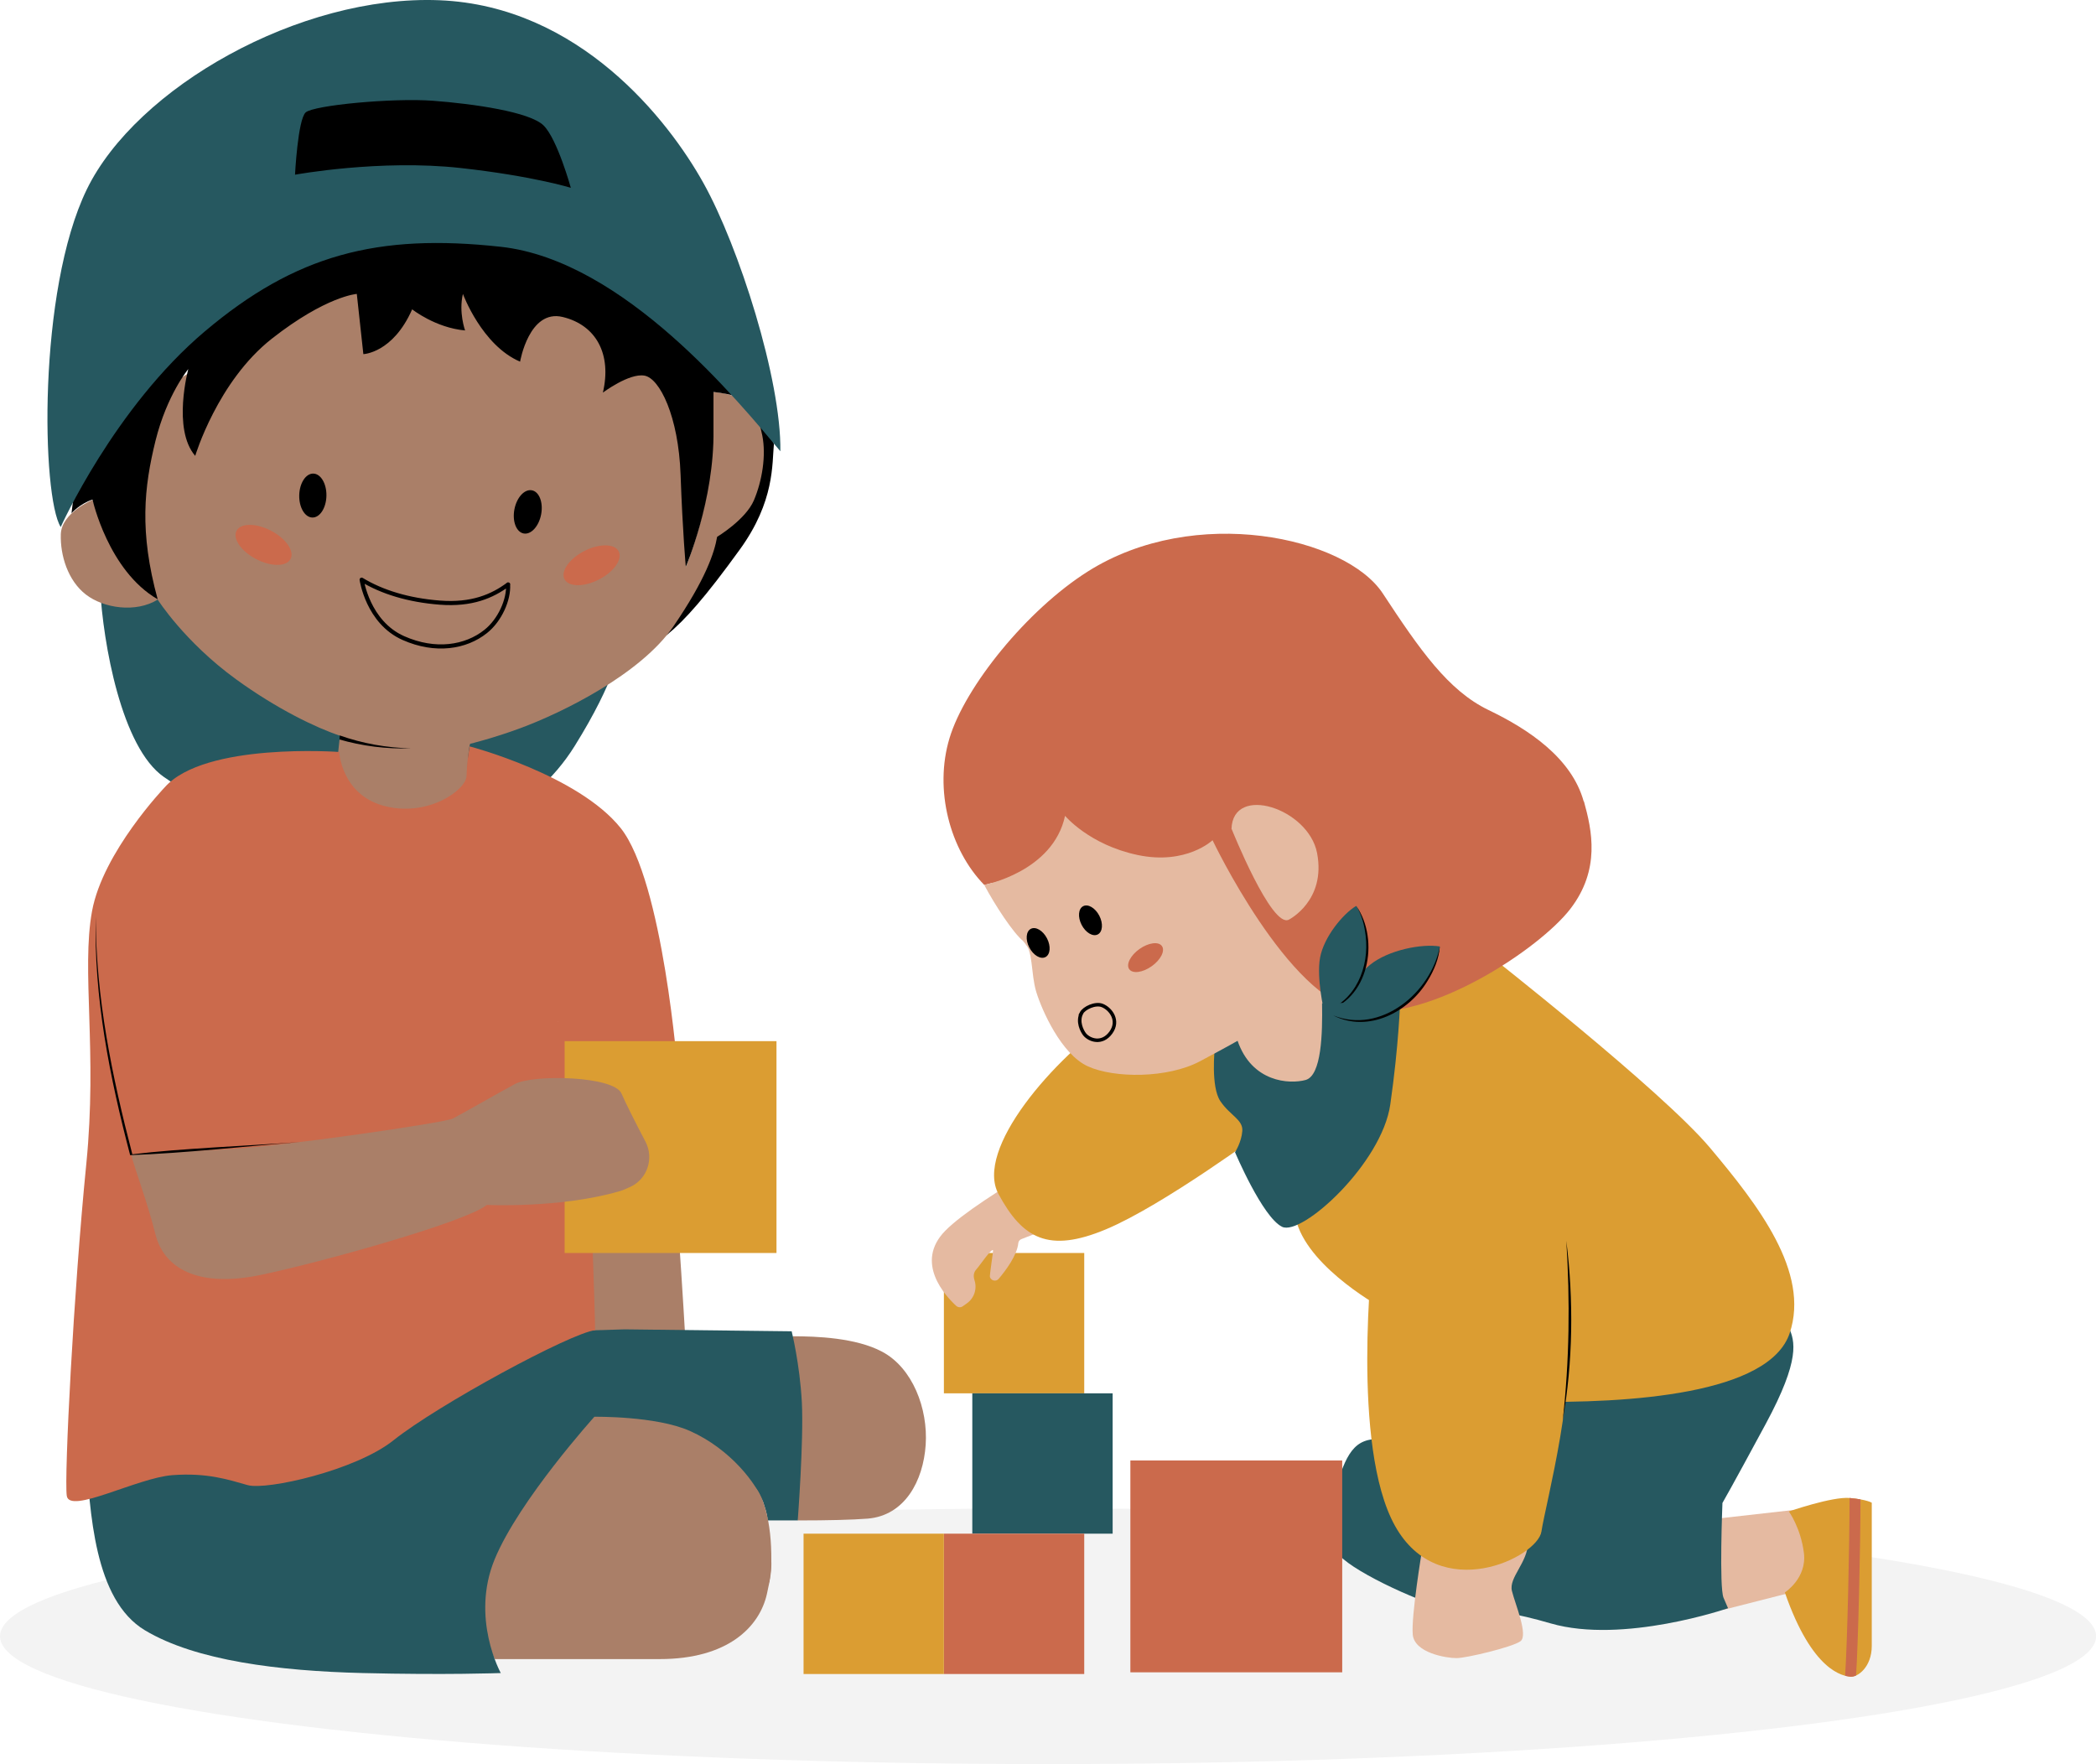 <?xml version="1.0" encoding="UTF-8"?><svg id="Ebene_2" xmlns="http://www.w3.org/2000/svg" xmlns:xlink="http://www.w3.org/1999/xlink" viewBox="0 0 172.65 145.3"><defs><style>.cls-1,.cls-2,.cls-3,.cls-4{fill:none;}.cls-2{stroke-linejoin:round;stroke-width:.34px;}.cls-2,.cls-4{stroke:#000;}.cls-5{clip-path:url(#clippath);}.cls-6{opacity:.05;}.cls-7{fill:#e5baa1;}.cls-8{fill:#aa7f68;}.cls-9{fill:#cb6a4c;}.cls-10{fill:#db9d32;}.cls-11{fill:#265860;}.cls-3{stroke:#cb6a4c;stroke-width:.9px;}.cls-3,.cls-4{stroke-miterlimit:10;}.cls-4{stroke-width:.29px;}</style><clipPath id="clippath"><path class="cls-1" d="M154.18,123.79v11.78c0,1.76-1.17,2.6-1.76,2.54s-3.13-.39-5.4-6.94c0,0,1.83-1.17,1.57-3.25s-1.24-3.42-1.24-3.42c0,0,3.58-1.24,5.01-1.11,1.43,.13,1.82,.39,1.82,.39Z"/></clipPath></defs><g id="Ebene_1-2"><g><ellipse class="cls-6" cx="86.33" cy="134.78" rx="86.33" ry="10.53"/><g><rect class="cls-10" x="77.75" y="103.21" width="11.56" height="11.56"/><path class="cls-7" d="M93.04,92.29c-.13-.13-.33-.16-.49-.07-1.79,.94-11.92,6.34-14.69,9.16-2.57,2.62,.04,5.39,.91,6.19,.15,.13,.37,.15,.53,.03l.34-.24c.61-.43,.86-1.2,.63-1.91-.16-.49,.04-.77,.15-.89,.25-.26,1.3-1.83,1.38-1.56,.02,.07-.3,2.08-.26,2.19,.11,.32,.52,.4,.73,.14,.59-.7,1.51-1.93,1.61-2.94,.01-.15,.13-.28,.27-.33l12.96-5.04c.29-.11,.37-.49,.14-.71l-4.21-4.02Z"/><rect class="cls-11" x="80.09" y="114.77" width="11.56" height="11.56"/><g><path d="M63.75,36.53c-.16,1.7,.07,4.75-2.8,8.72-2.87,3.97-4.51,5.8-5.97,7.01s3.48-8.02,3.48-8.02l3.6-7.8-.53-1.5,1.18-.5,1.03,2.1Z"/><path class="cls-11" d="M8.24,48.38c.25,4.63,1.77,13.2,5.26,15.62s9.08,5.45,16.57,5.69c7.5,.24,13.83-2.73,17.26-8.23,3.43-5.5,3.72-8.07,3.72-8.07l-25.87,2.86-10.31-7.87h-6.63Z"/><path class="cls-8" d="M9.59,45.25c-.95-1-1.96-4.08-1.96-4.08,0,0-2.55,1.05-2.62,2.82-.06,1.77,.59,3.84,2.06,4.98,1.47,1.14,4.13,1.53,5.92,.42,0,0,2.2,3.47,6.45,6.56,3.36,2.44,6.58,3.99,8.56,4.65l-.36,3.39s-.14,3.3,3.71,3.95c3.85,.66,5.73-1.28,7.18-3.34,0,0-.1-2.27,.19-3.33,0,0,1.97-.48,4.17-1.3,3.46-1.28,9.87-4.44,12.57-8.36,2.69-3.93,3.39-6.11,3.61-7.39,0,0,2.35-1.41,3.03-3.01s1.02-3.69,.69-5.34c-.32-1.65-.87-2.49-1.95-3.06s-2.47-.52-2.47-.52c0,0,1.41,5.93-1.88,14.43,0,0,.47-12.37,.14-14.02-.33-1.65-20.56-15.45-20.56-15.45L9.18,34.9l.41,10.34Z"/><ellipse cx="25.77" cy="40.83" rx="1.81" ry="1.12" transform="translate(-15.61 65.7) rotate(-88.76)"/><ellipse cx="43.47" cy="42.16" rx="1.81" ry="1.12" transform="translate(-6.11 76.93) rotate(-79.16)"/><ellipse class="cls-9" cx="21.7" cy="44.88" rx="1.32" ry="2.51" transform="translate(-28.12 43.39) rotate(-62.48)"/><ellipse class="cls-9" cx="48.73" cy="46.56" rx="2.51" ry="1.32" transform="translate(-15.88 27.38) rotate(-27.16)"/><path class="cls-2" d="M41.86,48.14c-1.32,.98-3.01,1.7-5.62,1.5s-4.79-.88-6.45-1.89c0,0,.5,3.51,3.44,4.81,2.64,1.17,5.14,.76,6.77-.54,1.18-.93,1.93-2.64,1.85-3.88Z"/><path d="M12.99,49.37c-1.53-5.58-1.12-9.25-.18-13.07,.95-3.81,2.7-5.9,2.7-5.9,0,0-1.34,4.94,.57,7.15,0,0,1.84-6.15,6.32-9.66,4.48-3.51,6.99-3.68,6.99-3.68l.54,4.96s2.43-.08,4.02-3.69c0,0,1.91,1.52,4.36,1.74,0,0-.54-1.48-.18-3.01,0,0,1.56,4.24,4.71,5.58,0,0,.74-4.35,3.51-3.68,2.77,.67,4.05,3.08,3.31,6.23,0,0,2.16-1.62,3.42-1.4,1.26,.21,2.81,3.36,2.98,8.16s.43,7.59,.43,7.59c0,0,2.36-5.48,2.28-11.27v-3.13s.99,.09,1.68,.31-1.67-5.13-1.67-5.13l-8.68-7.12-10.59-2.7-13.47,.47-11.52,7.53-8.12,12.47-.51,4.15s.7-.78,1.73-1.12c0,0,1.29,5.85,5.36,8.21Z"/><path class="cls-11" d="M64.28,37.17c.08-5.92-3.43-16.88-6.33-22.08C55.06,9.89,47.71,.49,36.2,.02S11.22,7.23,7.15,15.6s-3.71,25.33-2.15,27.81c0,0,4.42-9.83,11.88-16.12,7.46-6.3,14.21-8.08,24.38-6.96s19.66,12.86,23.02,16.84Z"/><path d="M24.3,14.39s7.01-1.29,13.65-.55c5.89,.65,9.07,1.63,9.07,1.63,0,0-1.11-4.01-2.24-5.13-1.13-1.13-5.8-1.79-9.11-2.04-3.31-.25-9.84,.37-10.49,.96-.65,.59-.88,5.15-.88,5.15Z"/></g><path class="cls-8" d="M45.92,88.36c.4,12.08,3.9,25.4,3.9,25.4l6.65-3.17s-.96-16.96-1.9-24.31-8.65,2.08-8.65,2.08Z"/><polygon class="cls-7" points="147.53 131.18 142 132.59 139.31 125.33 148.87 124.25 150.6 128.78 147.53 131.18"/><path class="cls-11" d="M147.35,109.34c.49,1.12,.98,2.6-1.9,7.94s-3.57,6.52-3.57,6.52c0,0-.28,6.95,.09,7.81l.37,.86s-8.65,2.98-14.61,1.25c-5.96-1.73-6.25-.67-8.65-1.25-2.4-.58-8.17-3.27-8.94-4.61-.77-1.35-.86-3.08,0-5.67,.86-2.59,1.54-4.04,4.23-3.56,2.69,.48,32.98-9.3,32.98-9.3Z"/><path class="cls-10" d="M92.17,83.5c-5.49,3.72-11.9,11.2-9.92,14.86,1.98,3.66,4.12,4.88,8.85,2.9,4.73-1.98,12.99-8.09,12.99-8.09l-4.1-10.07-7.82,.4Z"/><path class="cls-7" d="M80.09,65.85c0,5.77,4.32,13.54,9.62,17.4,4.12,3,5.38,4.49,11.77,2.82l.45,1.66,5.81,3.79,4.9-5.1-2.15-7.22-6.46-5.47-5.65-8.35-16.34-5.91-1.93,6.38Z"/><path class="cls-10" d="M122.39,78.46s14.5,11.36,18.47,16.09c3.97,4.73,8.24,10.23,6.56,15.26s-13.13,5.8-21.67,5.65c-8.55-.15-11.75-7.63-11.75-7.63,0,0-6-3.21-7.18-7.11-1.18-3.9,8.14-20.7,8.14-20.7l7.44-1.56Z"/><path d="M27.99,60.58c1.87,.66,3.86,1.02,5.86,1.06-2,.07-4.02-.18-5.96-.75l.1-.31h0Z"/><polygon class="cls-11" points="27.96 60.97 27.99 60.59 27.7 60.85 27.96 60.97"/><ellipse class="cls-9" cx="94.36" cy="78.88" rx="1.65" ry=".87" transform="translate(-28.23 69.03) rotate(-35.3)"/><path class="cls-9" d="M130.45,66.01c-.99-3.56-4.5-5.92-7.83-7.52s-5.67-4.97-8.72-9.61c-3.05-4.64-15.48-7.38-24.29-1.81-5.01,3.16-10.12,9.49-11.4,13.74-1.28,4.25,.03,9.18,2.86,12.08,0,0,5.67-1.07,6.66-5.69,0,0,1.99,2.39,5.99,3.23,4,.84,6.16-1.22,6.16-1.22,0,0,6.23,13.1,12.08,14.03,5.85,.93,14.87-5.11,17.38-8.36,2.51-3.25,1.79-6.5,1.13-8.87Z"/><path class="cls-7" d="M101.45,68.28s3.3,8.24,4.72,7.47c0,0,3.07-1.55,2.32-5.48-.7-3.68-6.94-5.71-7.05-1.99Z"/><path class="cls-7" d="M117.13,127.72s-.9,5.4-.76,6.92c.14,1.52,2.77,1.94,3.6,1.94s4.57-.9,5.26-1.38c.69-.48-.42-3.05-.69-4.15-.28-1.11,1.32-2.35,1.32-4.01s-8.72,.69-8.72,.69Z"/><path class="cls-10" d="M113.08,103.1s-1.83,16.03,1.83,22.59c3.66,6.56,11.75,2.59,12.06,.46s3.21-12.91,1.83-17.29c-1.37-4.38-15.72-5.76-15.72-5.76Z"/><path d="M128.72,117.02c.56-4.92,.61-9.87,.3-14.81,.61,4.91,.55,9.94-.3,14.81h0Z"/><path class="cls-10" d="M154.18,123.79v11.78c0,1.76-1.17,2.6-1.76,2.54s-3.13-.39-5.4-6.94c0,0,1.83-1.17,1.57-3.25s-1.24-3.42-1.24-3.42c0,0,3.58-1.24,5.01-1.11,1.43,.13,1.82,.39,1.82,.39Z"/><g class="cls-5"><path class="cls-3" d="M152.43,138.11c.19-2.81,.37-10.94,.37-14.72"/></g><ellipse cx="89.83" cy="75.8" rx=".82" ry="1.31" transform="translate(-24.78 49.71) rotate(-27.33)"/><path class="cls-8" d="M40.75,136.66h13.59c5.65,0,8.23-2.68,8.83-5.36s.41-2.71-.14-6.06c-.55-3.36-.45-6.03-.45-6.03l-7.54-3.57-10.51,.69-6.94,13.39,3.16,6.94Z"/><path class="cls-8" d="M65.7,125.24c2.52,0,4.49-.05,5.78-.15,3.05-.26,4.57-3.1,4.77-6.08s-1.08-6.34-3.59-7.67c-2.16-1.15-5.39-1.27-7.37-1.27l-.43,10.7,.84,4.47Z"/><path class="cls-11" d="M7.07,119.49c.34,5.09,.68,12.29,4.87,14.8,4.19,2.51,11.06,3.35,17.92,3.52,6.87,.17,11.39,0,11.39,0,0,0-2.51-4.52-.5-9.38s8.21-11.73,8.21-11.73c0,0,5.07-.08,7.87,1.17,3.39,1.51,5.54,4.43,6.03,5.86,.68,1.97,.17,1.51,.17,1.51h2.68s.5-6.53,.34-9.72c-.17-3.18-.84-5.86-.84-5.86l-13.76-.16-21.58,.66-22.79,9.32"/><path class="cls-9" d="M45.96,84.16s2.67,13.27,2.87,19.05c.2,5.78,.19,6.36,.19,6.36-2,.22-12.94,6.14-16.61,9.07-3.1,2.48-10.45,4.13-12.01,3.69s-3.33-1.04-6.21-.82c-2.88,.22-8.47,3.25-8.69,1.7s.56-16.83,1.61-27.35c.92-9.25-.42-15.92,.47-20.8,.89-4.88,5.99-10.21,5.99-10.21,3.29-3.73,14.37-2.91,14.37-2.91,0,0,.18,3.43,3.58,4.41,3.62,1.04,6.88-1.25,6.91-2.44,.04-1.44,.26-2.43,.26-2.43,0,0,8.92,2.34,12.43,6.72,3.51,4.39,4.72,20.19,4.72,20.19,0,0-1.52-.03-5.3-.3s-5.12-.15-5.12-.15l.55-3.8Z"/><path class="cls-8" d="M63.36,130.38c.4-2.22,.12-6.05-1-7.68s-2.27,2.67-2.27,2.67l3.28,5.01Z"/><rect class="cls-10" x="46.51" y="85.76" width="17.45" height="17.45"/><rect class="cls-9" x="93.11" y="120.3" width="17.45" height="17.45"/><path class="cls-8" d="M10.81,95.12c.27,1.13,1.34,3.91,2,6.57,.67,2.66,3.33,4.44,8.65,3.33,5.32-1.11,17.08-4.44,18.64-5.77,0,0,6,.29,10.87-1.11,.29-.08,.62-.22,.96-.38,1.4-.65,1.95-2.35,1.24-3.72-.77-1.46-1.66-3.22-1.97-3.95-.61-1.48-7.3-1.6-8.78-.8-1.48,.8-4.45,2.51-5.13,2.85s-13.92,2.28-18.36,2.51c-4.45,.23-8.11,.46-8.11,.46Z"/><path d="M7.89,75.49c-.02,6.6,1.35,13.23,3.01,19.59,4.04-.49,9.34-.68,13.81-1.01-4.64,.36-9.4,.91-13.99,1.08-1.68-6.39-3.01-13.04-2.83-19.66h0Z"/><rect class="cls-9" x="77.75" y="126.33" width="11.56" height="11.56"/><rect class="cls-10" x="66.19" y="126.33" width="11.56" height="11.56"/><path class="cls-11" d="M111.71,74.62c-1.11,.67-2.65,2.56-2.97,4.24-.32,1.68,.33,4.46,.33,4.46,0,0,2.77-.69,3.38-3.8,.61-3.11-.74-4.9-.74-4.9Z"/><path class="cls-11" d="M118.6,77.96c-1.47-.24-4.23,.28-5.76,1.52s-3.02,4.16-3.02,4.16c0,0,2.94,1.45,5.79-.83,2.84-2.28,2.99-4.85,2.99-4.85Z"/><path d="M109.07,83.32c2.61-.84,3.74-3.69,3.42-6.25-.1-.85-.32-1.71-.77-2.45,1.96,2.84,1.02,7.82-2.65,8.7h0Z"/><path class="cls-11" d="M108.9,82.66c.04,2.4-.03,5.94-1.36,6.3s-4.43,.2-5.61-3.26c0,0-.75,.41-1.87,.67,0,0-.34,3.14,.46,4.33s1.88,1.52,1.81,2.46c-.07,.94-.6,1.75-.6,1.75,0,0,2.25,5.33,3.87,6.14s8.23-5.21,8.92-10.08c.7-4.87,.81-8.46,.81-8.46l-6.43,.14Z"/><path d="M109.82,83.64c3.91,1.58,8.06-1.87,8.78-5.68-.07,1-.47,1.96-1,2.82-1.55,2.59-4.9,4.33-7.78,2.86h0Z"/><path class="cls-7" d="M81.07,72.89c.88,1.65,2.4,3.99,3.23,4.64s.59,2.65,1.06,4.18,2.06,5.12,4.24,6.12c2.18,1,6.59,1,9.24-.41,2.65-1.41,3.24-1.77,3.24-1.77l-10.24-5.41-6.91-8.3-3.85,.95Z"/><ellipse cx="85.51" cy="77.67" rx=".82" ry="1.31" transform="translate(-26.11 47.93) rotate(-27.33)"/><path class="cls-4" d="M89.08,83.46c-.36,.7,.05,1.47,.26,1.74,.39,.48,1.43,.86,2.16-.14s-.02-1.97-.71-2.24c-.56-.22-1.49,.2-1.72,.64Z"/></g></g></g></svg>